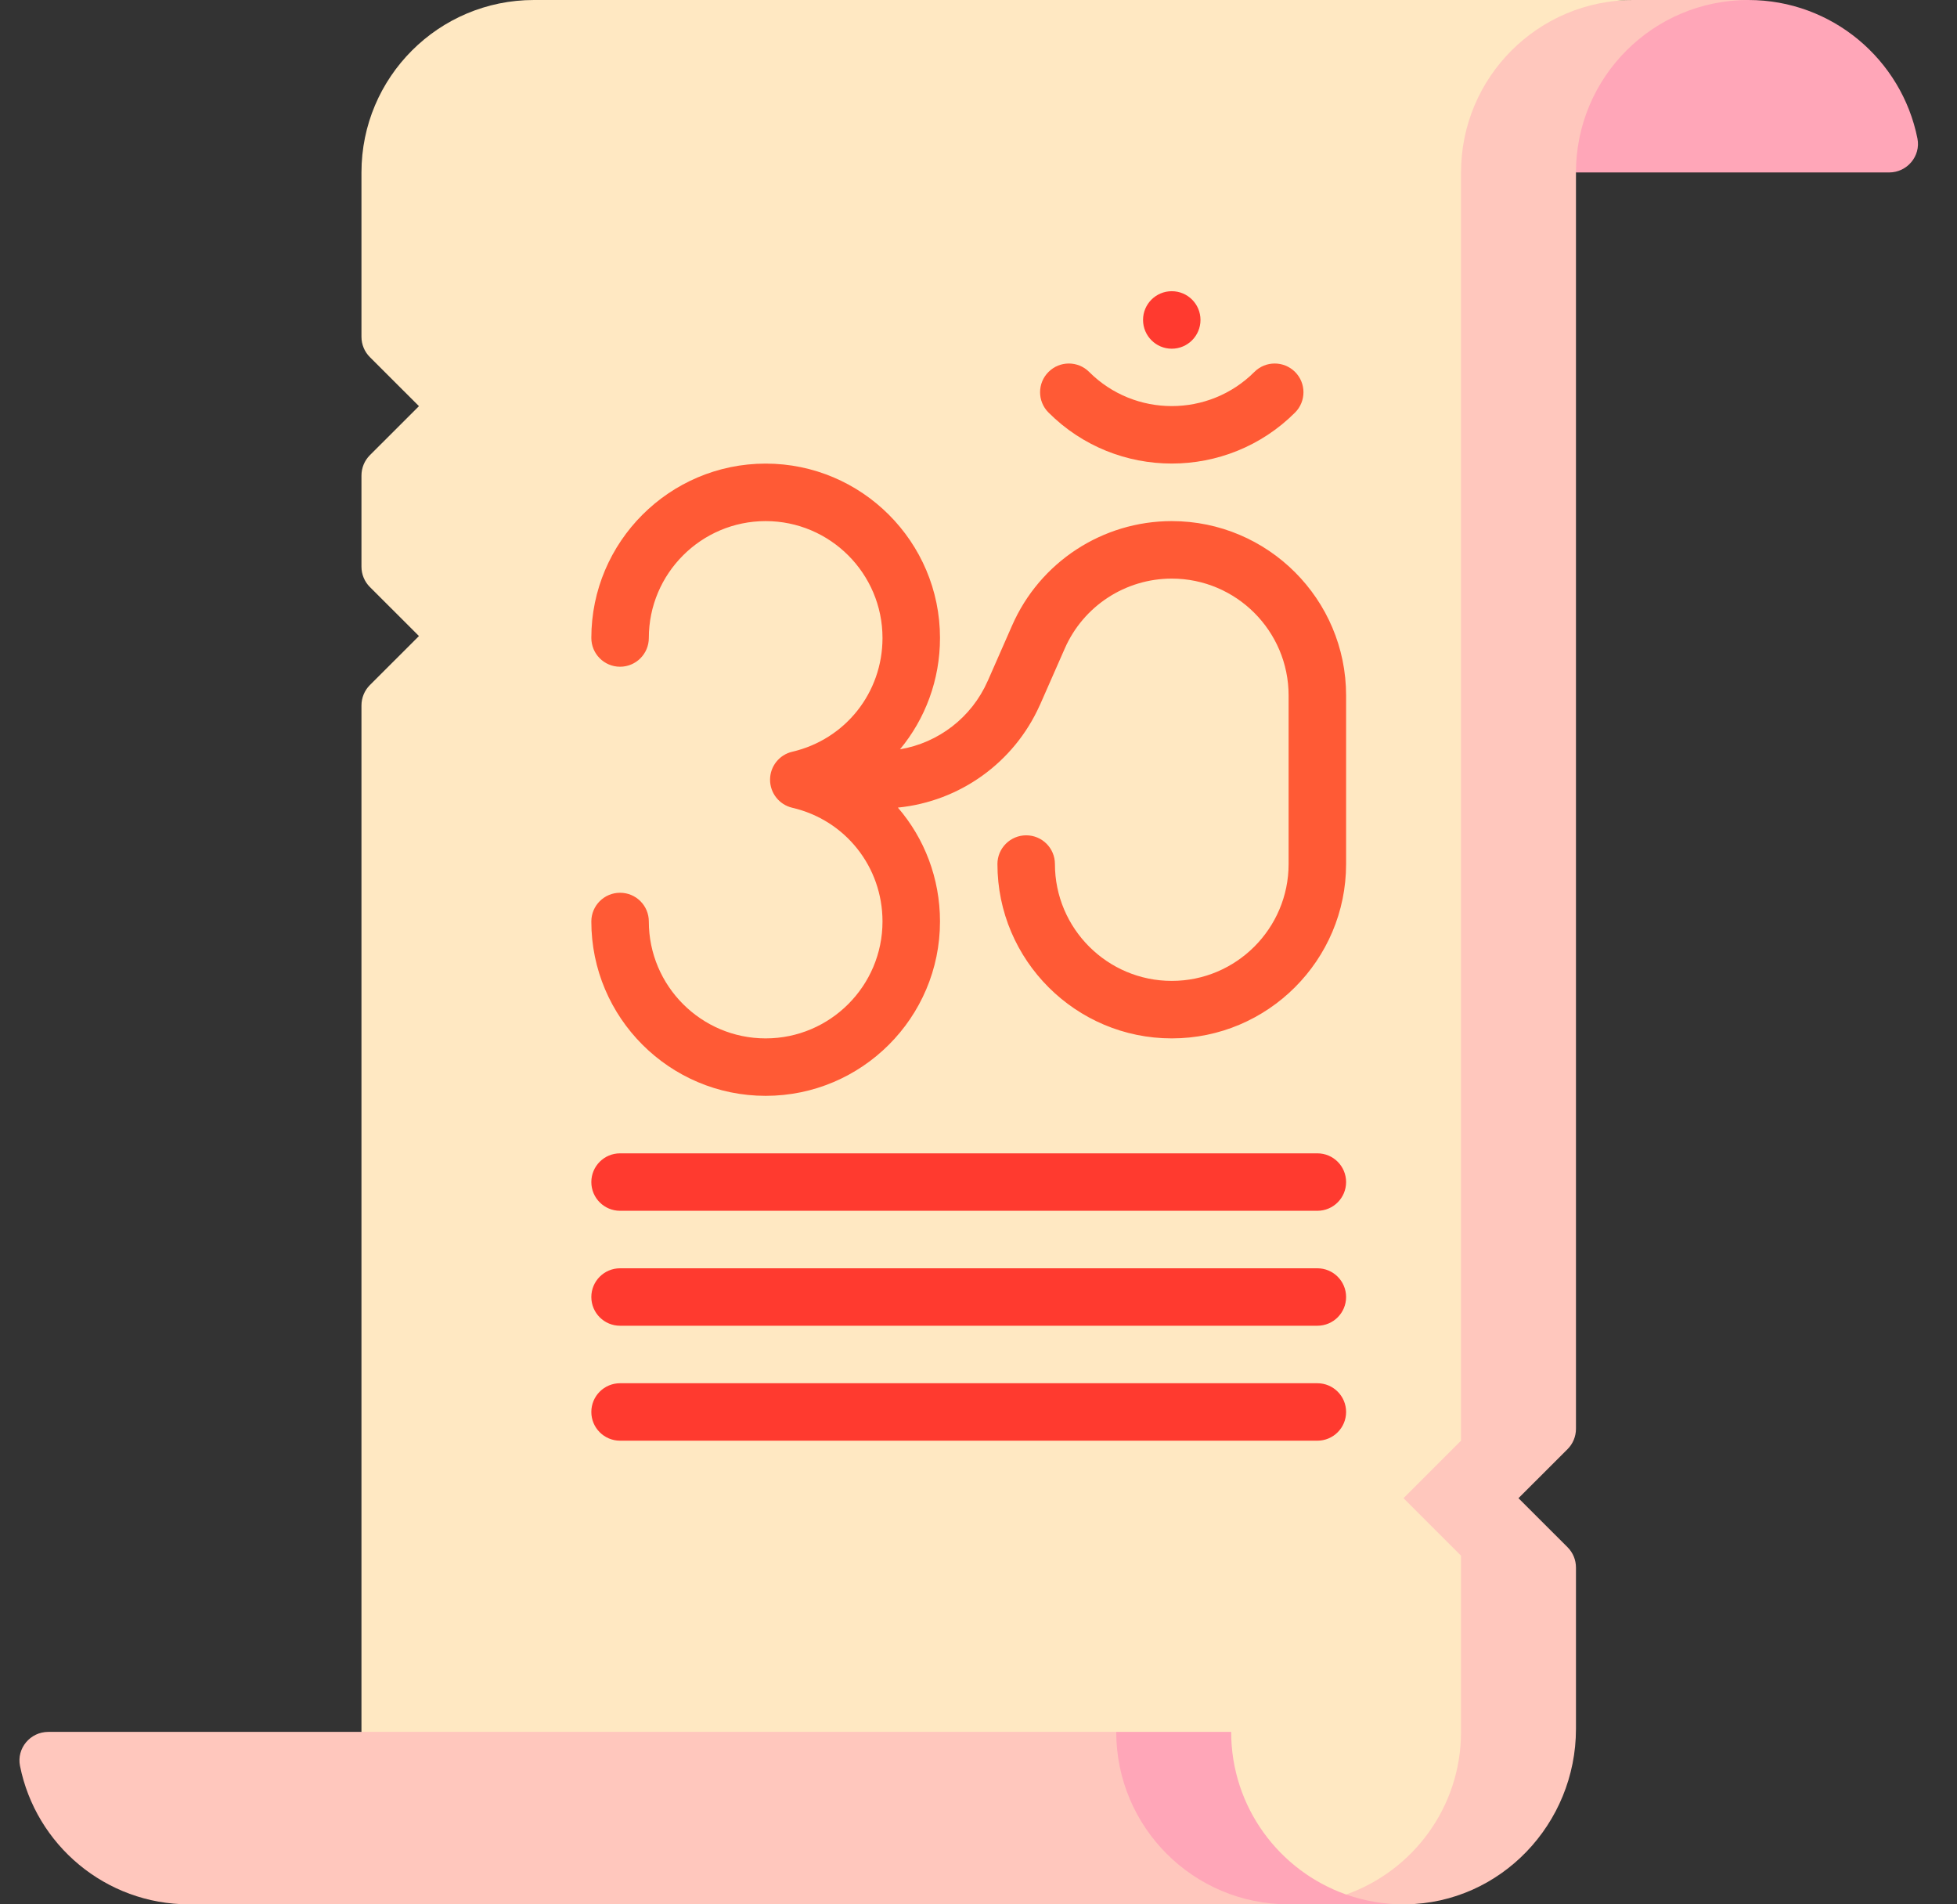 <svg width="37" height="36" viewBox="0 0 37 36" fill="none" xmlns="http://www.w3.org/2000/svg">
<rect x="0" y="0" width="37" height="36" fill="#333333" stroke="none"/>
<g clip-path="url(#clip0_748_50372)">
<path d="M21.104 25.497L6.834 32.74H0.913C0.573 32.74 0.312 33.049 0.378 33.382C0.676 34.875 1.994 36 3.575 36H24.363L21.104 25.497Z" fill="#FFC7BD"/>
<path d="M21.104 25.497V32.74C21.104 34.541 22.563 36 24.363 36H26.536V25.497H21.104Z" fill="#FFA6B8"/>
<path d="M30.883 0C27.882 0 25.45 2.432 25.45 5.433V35.814C25.802 35.938 26.182 36.005 26.578 36C28.372 35.977 29.796 34.477 29.796 32.684V29.633C29.796 29.489 29.739 29.351 29.637 29.249L28.709 28.322L29.637 27.395C29.739 27.293 29.796 27.154 29.796 27.01V3.26L33.056 0H30.883Z" fill="#FFC7BD"/>
<path d="M10.094 0C8.294 0 6.834 1.459 6.834 3.26V6.367C6.834 6.511 6.891 6.649 6.993 6.751L7.921 7.678L6.993 8.605C6.891 8.707 6.834 8.845 6.834 8.99V10.713C6.834 10.857 6.891 10.995 6.993 11.097L7.921 12.024L6.993 12.951C6.891 13.053 6.834 13.192 6.834 13.336V32.74H23.277C23.277 34.16 24.184 35.366 25.45 35.814C26.716 35.366 27.623 34.16 27.623 32.74V29.409L26.536 28.322L27.623 27.235V3.26C27.623 1.459 29.082 0 30.883 0H10.094Z" fill="#FFE8C2"/>
<path d="M33.056 0C31.255 0 29.796 1.459 29.796 3.26H35.717C36.057 3.26 36.318 2.951 36.252 2.618C35.954 1.125 34.636 0 33.056 0Z" fill="#FFA6B8"/>
<path d="M22.154 6.592C22.454 6.592 22.697 6.348 22.697 6.048C22.697 5.748 22.454 5.505 22.154 5.505C21.854 5.505 21.611 5.748 21.611 6.048C21.611 6.348 21.854 6.592 22.154 6.592Z" fill="#FF3A2F"/>
<path d="M22.154 8.763C21.31 8.763 20.466 8.442 19.824 7.799C19.611 7.587 19.611 7.243 19.824 7.031C20.036 6.819 20.38 6.819 20.592 7.031C21.453 7.892 22.855 7.892 23.716 7.031C23.928 6.819 24.272 6.819 24.485 7.031C24.697 7.243 24.697 7.587 24.485 7.799C23.842 8.442 22.998 8.763 22.154 8.763Z" fill="#FF5A35"/>
<path d="M22.154 9.851C20.845 9.851 19.66 10.626 19.135 11.825L18.685 12.849C18.681 12.857 18.677 12.864 18.674 12.873C18.371 13.563 17.742 14.043 17.016 14.165C17.492 13.591 17.772 12.855 17.772 12.06C17.772 10.243 16.293 8.764 14.476 8.764C12.659 8.764 11.18 10.243 11.18 12.06C11.18 12.36 11.423 12.604 11.723 12.604C12.024 12.604 12.267 12.36 12.267 12.06C12.267 10.842 13.258 9.851 14.476 9.851C15.694 9.851 16.685 10.842 16.685 12.06C16.685 13.093 15.984 13.977 14.979 14.211C14.733 14.268 14.559 14.488 14.559 14.74C14.559 14.993 14.733 15.212 14.979 15.27C15.984 15.503 16.685 16.388 16.685 17.42C16.685 18.639 15.694 19.63 14.476 19.63C13.258 19.63 12.267 18.639 12.267 17.42C12.267 17.12 12.024 16.877 11.723 16.877C11.423 16.877 11.18 17.12 11.18 17.42C11.18 19.238 12.659 20.716 14.476 20.716C16.293 20.716 17.772 19.238 17.772 17.42C17.772 16.603 17.477 15.848 16.976 15.267C18.142 15.151 19.169 14.421 19.656 13.337C19.66 13.329 19.664 13.321 19.668 13.312L20.13 12.262C20.482 11.457 21.277 10.938 22.154 10.938C23.372 10.938 24.363 11.929 24.363 13.147V16.334C24.363 17.552 23.372 18.543 22.154 18.543C20.936 18.543 19.945 17.552 19.945 16.334C19.945 16.034 19.702 15.791 19.402 15.791C19.102 15.791 18.858 16.034 18.858 16.334C18.858 18.151 20.337 19.63 22.154 19.63C23.971 19.63 25.45 18.151 25.45 16.334V13.147C25.45 11.329 23.971 9.851 22.154 9.851Z" fill="#FF5A35"/>
<path d="M24.907 22.889H11.723C11.423 22.889 11.18 22.646 11.18 22.346C11.18 22.046 11.423 21.803 11.723 21.803H24.907C25.207 21.803 25.45 22.046 25.45 22.346C25.45 22.646 25.207 22.889 24.907 22.889Z" fill="#FF3A2F"/>
<path d="M24.907 25.062H11.723C11.423 25.062 11.18 24.819 11.18 24.519C11.18 24.219 11.423 23.976 11.723 23.976H24.907C25.207 23.976 25.45 24.219 25.45 24.519C25.45 24.819 25.207 25.062 24.907 25.062Z" fill="#FF3A2F"/>
<path d="M24.907 27.235H11.723C11.423 27.235 11.18 26.992 11.18 26.692C11.18 26.392 11.423 26.149 11.723 26.149H24.907C25.207 26.149 25.45 26.392 25.45 26.692C25.45 26.992 25.207 27.235 24.907 27.235Z" fill="#FF3A2F"/>
</g>
<defs>
<clipPath id="clip0_748_50372">
<rect width="36" height="36" fill="white" transform="translate(0.315)"/>
</clipPath>
</defs>
</svg>
